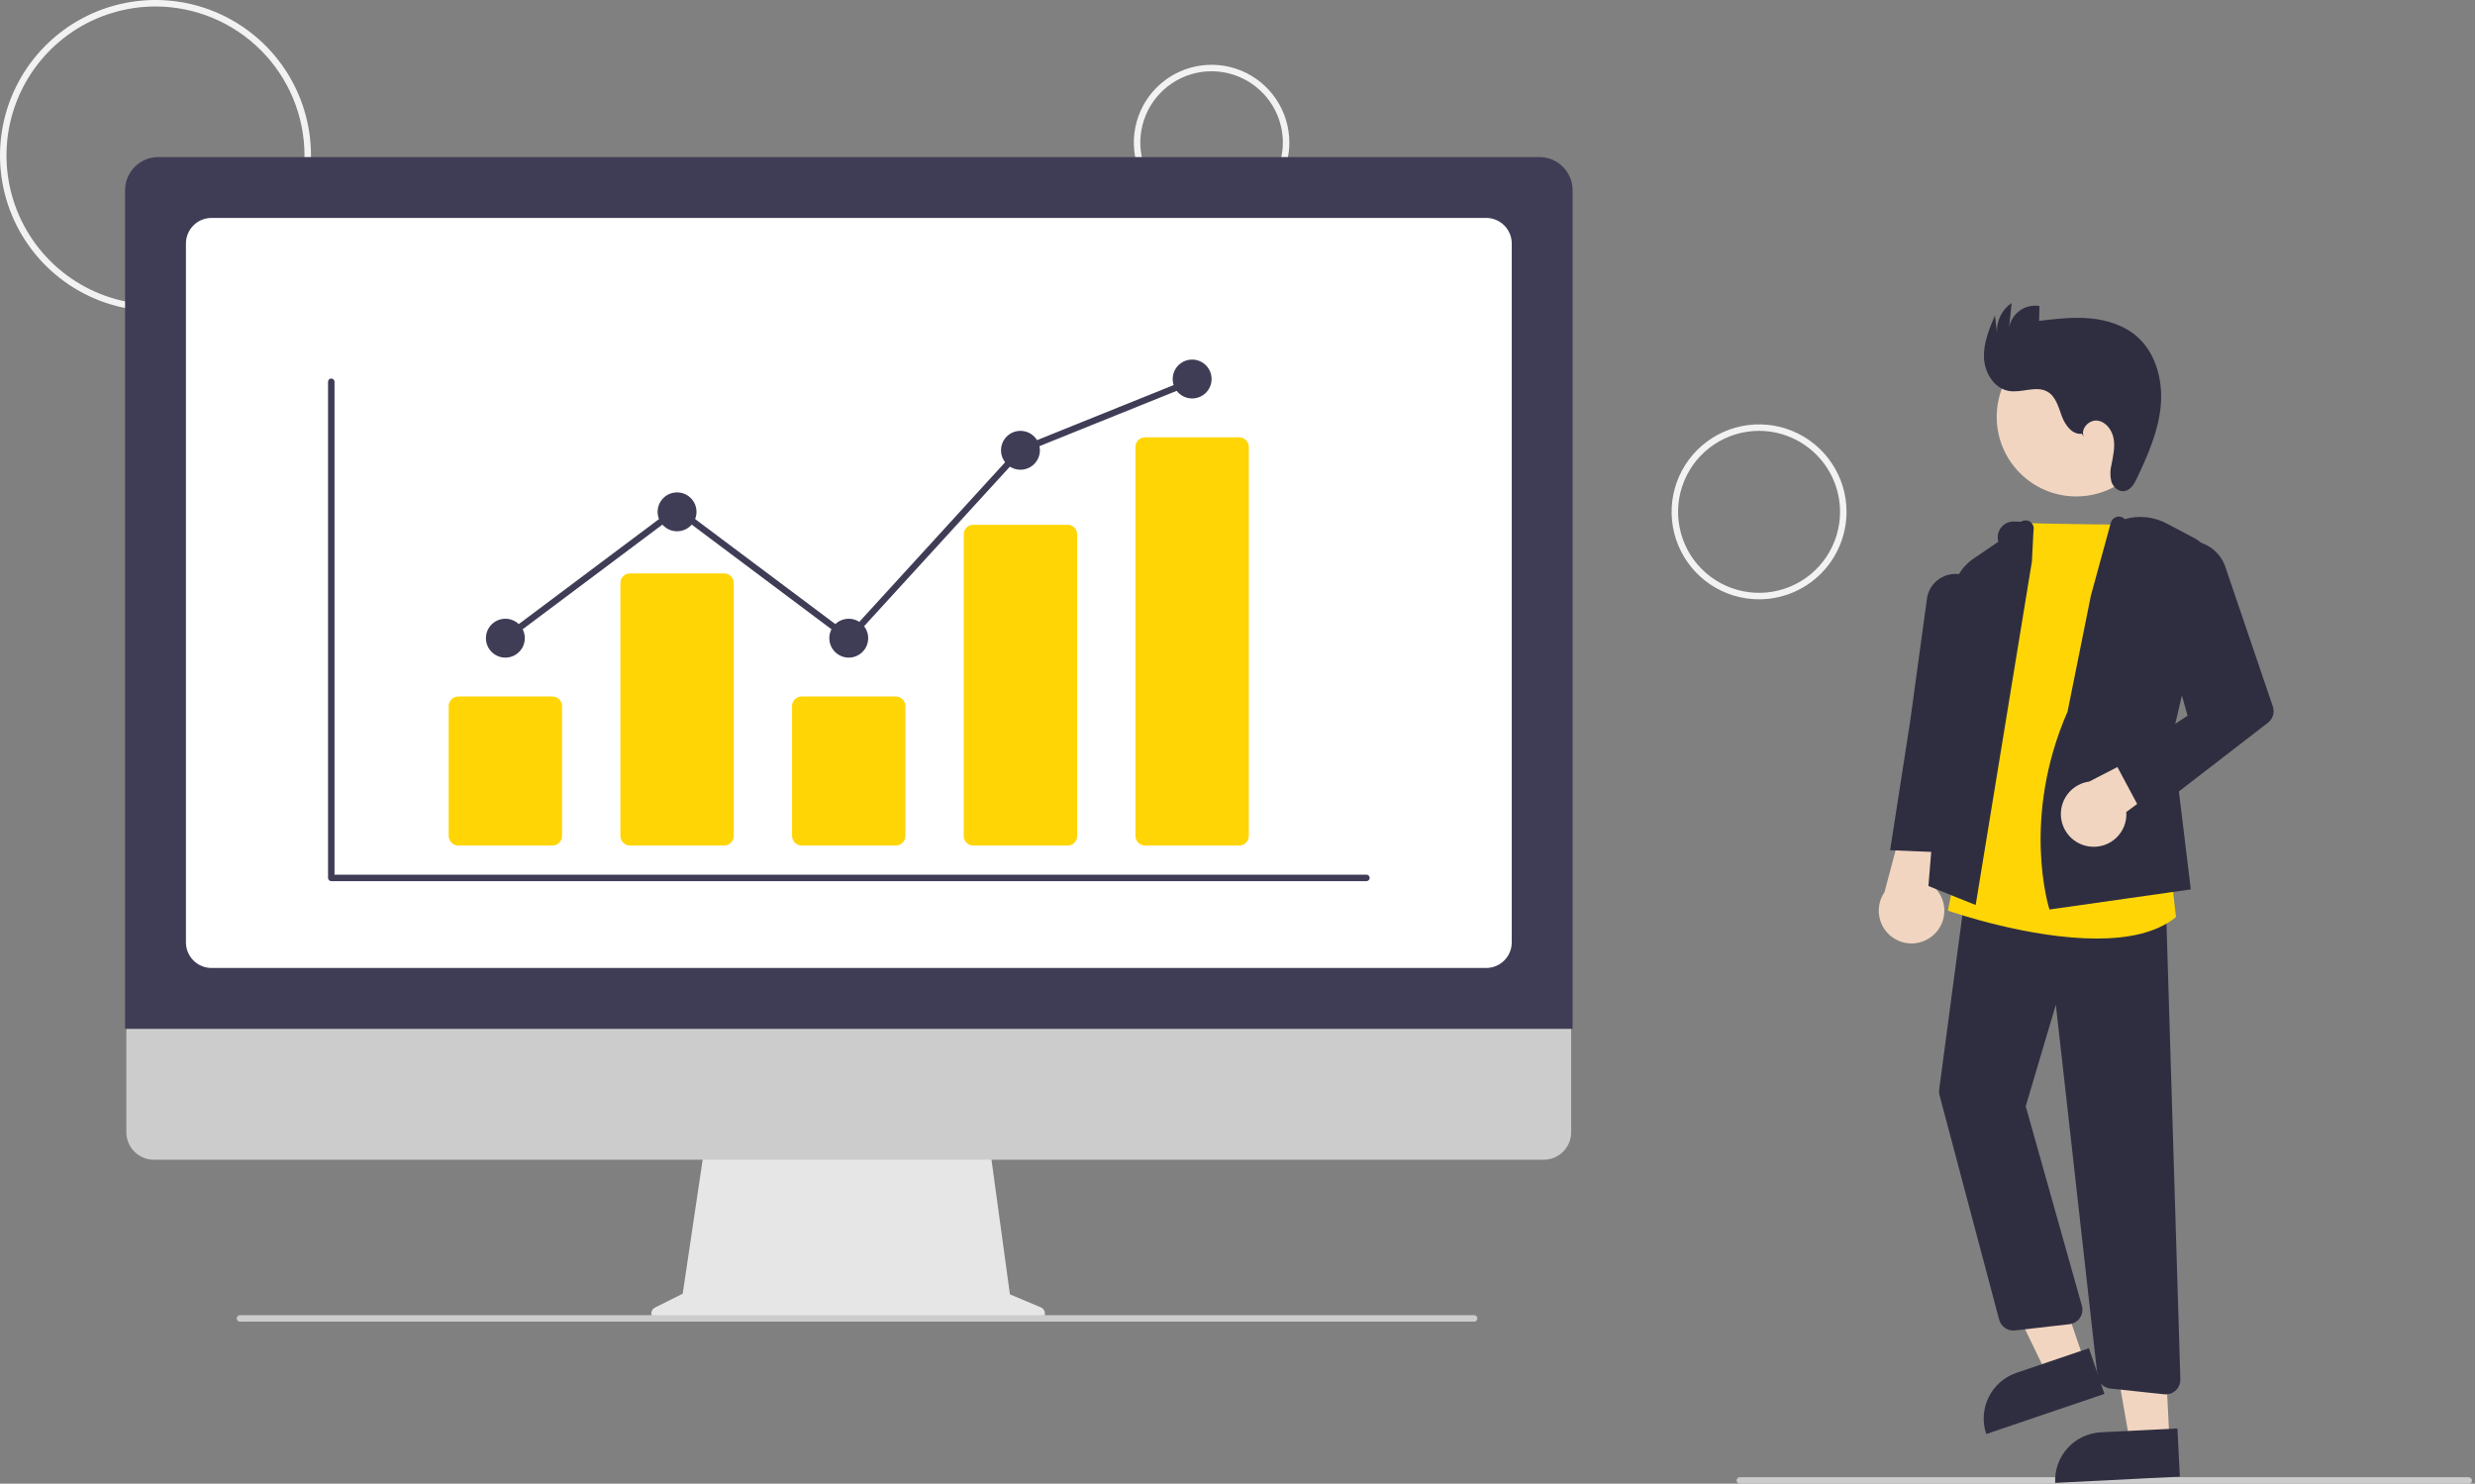 <?xml version="1.0" encoding="UTF-8"?> <svg xmlns="http://www.w3.org/2000/svg" width="764" height="458" viewBox="0 0 764 458" fill="none"><rect x="0" y="0" width="764" height="458" fill="#808080" stroke="none"/> <g clip-path="url(#clip0_210_41)"> <path d="M48 96C38.507 96 29.226 93.185 21.333 87.911C13.439 82.636 7.287 75.14 3.654 66.369C0.021 57.598 -0.93 47.947 0.922 38.636C2.774 29.325 7.346 20.772 14.059 14.059C20.772 7.346 29.325 2.774 38.636 0.922C47.947 -0.93 57.598 0.021 66.369 3.654C75.14 7.287 82.636 13.439 87.911 21.333C93.185 29.226 96 38.507 96 48C95.986 60.726 90.924 72.927 81.925 81.925C72.927 90.924 60.726 95.986 48 96ZM48 2C38.902 2 30.009 4.698 22.444 9.752C14.879 14.807 8.983 21.991 5.502 30.397C2.02 38.802 1.109 48.051 2.884 56.974C4.659 65.897 9.04 74.094 15.473 80.527C21.906 86.96 30.103 91.341 39.026 93.116C47.949 94.891 57.198 93.98 65.603 90.499C74.009 87.017 81.193 81.121 86.248 73.556C91.302 65.992 94 57.098 94 48C93.986 35.804 89.135 24.112 80.512 15.488C71.888 6.865 60.196 2.014 48 2Z" fill="#F2F2F2"></path> <path d="M374 68C369.253 68 364.613 66.592 360.666 63.955C356.72 61.318 353.643 57.57 351.827 53.184C350.01 48.799 349.535 43.973 350.461 39.318C351.387 34.662 353.673 30.386 357.029 27.029C360.386 23.673 364.662 21.387 369.318 20.461C373.973 19.535 378.799 20.01 383.184 21.827C387.57 23.643 391.318 26.72 393.955 30.666C396.592 34.613 398 39.253 398 44C397.993 50.363 395.462 56.463 390.963 60.963C386.463 65.462 380.363 67.993 374 68ZM374 22C369.649 22 365.395 23.29 361.777 25.708C358.16 28.125 355.34 31.561 353.675 35.581C352.01 39.601 351.574 44.024 352.423 48.292C353.272 52.56 355.367 56.48 358.444 59.556C361.52 62.633 365.44 64.728 369.708 65.577C373.976 66.426 378.399 65.99 382.419 64.325C386.439 62.66 389.875 59.84 392.292 56.222C394.71 52.605 396 48.351 396 44C395.993 38.167 393.673 32.575 389.549 28.451C385.425 24.327 379.833 22.007 374 22Z" fill="#F2F2F2"></path> <path d="M543 185C537.66 185 532.44 183.416 528 180.45C523.559 177.483 520.099 173.266 518.055 168.332C516.012 163.399 515.477 157.97 516.519 152.733C517.561 147.495 520.132 142.684 523.908 138.908C527.684 135.132 532.495 132.561 537.733 131.519C542.97 130.477 548.399 131.012 553.332 133.055C558.266 135.099 562.483 138.559 565.45 143C568.416 147.44 570 152.66 570 158C569.992 165.158 567.145 172.021 562.083 177.083C557.021 182.145 550.158 184.992 543 185ZM543 133C538.055 133 533.222 134.466 529.111 137.213C525 139.96 521.795 143.865 519.903 148.433C518.011 153.001 517.516 158.028 518.48 162.877C519.445 167.727 521.826 172.181 525.322 175.678C528.819 179.174 533.273 181.555 538.123 182.52C542.972 183.484 547.999 182.989 552.567 181.097C557.135 179.205 561.04 176 563.787 171.889C566.534 167.778 568 162.945 568 158C567.993 151.372 565.356 145.017 560.669 140.331C555.983 135.644 549.628 133.007 543 133Z" fill="#F2F2F2"></path> <path d="M762.057 458H537.057C536.791 458 536.537 457.895 536.35 457.707C536.162 457.52 536.057 457.265 536.057 457C536.057 456.735 536.162 456.48 536.35 456.293C536.537 456.105 536.791 456 537.057 456H762.057C762.322 456 762.576 456.105 762.764 456.293C762.951 456.48 763.057 456.735 763.057 457C763.057 457.265 762.951 457.52 762.764 457.707C762.576 457.895 762.322 458 762.057 458Z" fill="#CCCCCC"></path> <path d="M640.917 153.247C654.482 153.247 665.478 142.25 665.478 128.686C665.478 115.121 654.482 104.125 640.917 104.125C627.352 104.125 616.356 115.121 616.356 128.686C616.356 142.25 627.352 153.247 640.917 153.247Z" fill="#F1D5C0"></path> <path d="M643.465 420.343L631.857 424.285L611.124 381.386L628.257 375.567L643.465 420.343Z" fill="#F1D5C0"></path> <path d="M622.439 423.785L644.826 416.181L649.614 430.277L613.131 442.669C612.502 440.818 612.244 438.861 612.371 436.91C612.499 434.959 613.009 433.053 613.874 431.299C614.738 429.546 615.939 427.979 617.409 426.69C618.879 425.401 620.588 424.414 622.439 423.785Z" fill="#2F2E41"></path> <path d="M669.694 444.575L657.45 445.19L649.249 398.255L667.321 397.346L669.694 444.575Z" fill="#F1D5C0"></path> <path d="M648.528 442.131L672.142 440.944L672.89 455.812L634.407 457.746C634.309 455.794 634.597 453.841 635.253 452C635.91 450.158 636.923 448.464 638.234 447.014C639.545 445.564 641.129 444.387 642.895 443.549C644.662 442.711 646.576 442.229 648.528 442.131Z" fill="#2F2E41"></path> <path d="M596.829 288.63C597.927 287.652 598.797 286.446 599.378 285.096C599.96 283.745 600.238 282.284 600.193 280.815C600.149 279.345 599.782 277.904 599.12 276.591C598.458 275.278 597.516 274.127 596.361 273.218L608.035 239.444L590.044 244.041L581.716 275.409C580.317 277.451 579.716 279.935 580.027 282.391C580.337 284.846 581.537 287.102 583.4 288.732C585.263 290.362 587.659 291.251 590.134 291.233C592.609 291.214 594.991 290.288 596.829 288.63Z" fill="#F1D5C0"></path> <path d="M668.55 430.424C668.391 430.424 668.233 430.415 668.076 430.398L651.455 428.639C650.434 428.536 649.479 428.084 648.751 427.361C648.023 426.637 647.566 425.686 647.457 424.665L634.612 310.155L625.318 341.49L642.647 403.073C642.823 403.7 642.861 404.358 642.758 405.002C642.656 405.645 642.414 406.258 642.051 406.799C641.688 407.341 641.212 407.796 640.656 408.135C640.099 408.474 639.476 408.688 638.829 408.763L621.981 410.699C620.908 410.818 619.828 410.549 618.936 409.941C618.044 409.333 617.399 408.426 617.118 407.384L598.709 338.081C598.557 337.511 598.52 336.917 598.598 336.333L606.872 274.134L668.586 279.083L673.048 425.786C673.066 426.388 672.964 426.988 672.746 427.55C672.528 428.112 672.2 428.624 671.78 429.057C671.361 429.489 670.859 429.833 670.304 430.068C669.749 430.303 669.152 430.424 668.55 430.424Z" fill="#2F2E41"></path> <path d="M647.217 289.719C626.541 289.719 603.132 281.73 601.715 281.239L601.305 281.097L624.629 161.413L625.059 161.431C634.302 161.806 659.528 161.998 659.782 162L660.234 162.003L669.957 267.622L671.695 283.071L671.482 283.243C665.534 288.052 656.661 289.719 647.217 289.719Z" fill="#FFD506"></path> <path d="M609.864 279.375L595.275 273.499L602.711 183.555C602.89 181.338 603.565 179.189 604.685 177.267C605.806 175.345 607.343 173.7 609.185 172.452L616.862 167.227C616.645 166.488 616.606 165.709 616.749 164.952C616.891 164.195 617.211 163.483 617.682 162.874C618.153 162.265 618.762 161.777 619.459 161.449C620.155 161.121 620.92 160.963 621.689 160.987L623.888 161.058C624.306 160.776 624.799 160.627 625.303 160.631C625.808 160.635 626.299 160.791 626.713 161.078C627.126 161.366 627.444 161.772 627.623 162.243C627.802 162.715 627.834 163.229 627.715 163.719L627.232 173.248L609.864 279.375Z" fill="#2F2E41"></path> <path d="M602.503 263.251L583.454 262.449L589.625 222.756L594.738 185.408C594.839 184.067 595.241 182.766 595.915 181.602C596.589 180.438 597.518 179.442 598.631 178.687C599.744 177.933 601.014 177.44 602.345 177.245C603.675 177.05 605.033 177.158 606.316 177.562C608.314 178.189 610.028 179.499 611.156 181.263C612.285 183.027 612.757 185.132 612.49 187.209L607.31 227.676L602.503 263.251Z" fill="#2F2E41"></path> <path d="M632.664 280.751L632.535 280.35C632.447 280.076 623.862 252.539 638.226 219.678L645.43 183.853L651.585 161.358C651.701 160.956 651.908 160.586 652.191 160.278C652.474 159.971 652.825 159.733 653.217 159.585C653.676 159.426 654.172 159.405 654.643 159.526C655.114 159.647 655.539 159.904 655.865 160.265C660.156 159.006 664.768 159.467 668.725 161.551L677.369 166.105C679.292 167.118 680.823 168.739 681.725 170.716C682.627 172.693 682.847 174.913 682.351 177.028L670.536 227.451L676.279 274.548L632.664 280.751Z" fill="#2F2E41"></path> <path d="M645.245 261.338C646.707 261.496 648.185 261.333 649.576 260.858C650.968 260.384 652.238 259.61 653.298 258.591C654.358 257.573 655.182 256.334 655.711 254.962C656.241 253.591 656.463 252.12 656.363 250.654L683.119 230.833L673.766 226.399L644.915 241.261C642.462 241.593 640.217 242.813 638.603 244.69C636.99 246.567 636.122 248.971 636.162 251.446C636.203 253.921 637.15 256.294 638.824 258.118C640.498 259.941 642.783 261.086 645.245 261.338Z" fill="#F1D5C0"></path> <path d="M662.019 252.465L652.982 235.596L675.27 220.928L664.394 181.918C663.958 180.357 663.849 178.722 664.074 177.116C664.298 175.51 664.851 173.968 665.699 172.585C666.546 171.203 667.669 170.01 668.999 169.081C670.328 168.152 671.834 167.508 673.423 167.187C676.232 166.627 679.149 167.106 681.632 168.534C684.114 169.961 685.995 172.242 686.923 174.951L701.598 218.086C701.901 218.975 701.918 219.936 701.647 220.835C701.375 221.734 700.83 222.526 700.086 223.099L662.019 252.465Z" fill="#2F2E41"></path> <path d="M642.655 133.895C639.711 134.278 637.49 131.266 636.46 128.481C635.43 125.697 634.645 122.455 632.085 120.951C628.588 118.896 624.113 121.367 620.114 120.689C615.598 119.923 612.661 115.137 612.431 110.562C612.201 105.987 614.021 101.586 615.808 97.368L616.431 102.61C616.348 100.834 616.722 99.065 617.517 97.474C618.313 95.883 619.503 94.523 620.974 93.524L620.171 101.216C620.342 100.155 620.721 99.138 621.286 98.223C621.851 97.309 622.591 96.515 623.464 95.887C624.336 95.26 625.324 94.81 626.371 94.566C627.418 94.321 628.502 94.285 629.563 94.46L629.436 99.044C634.653 98.423 639.915 97.802 645.147 98.275C650.379 98.747 655.647 100.403 659.613 103.848C665.544 109.002 667.711 117.489 666.983 125.314C666.256 133.138 663.026 140.488 659.66 147.589C658.813 149.375 657.642 151.391 655.678 151.619C653.913 151.823 652.298 150.348 651.75 148.659C651.327 146.925 651.343 145.113 651.797 143.388C652.294 140.75 652.919 138.055 652.453 135.412C651.986 132.769 650.085 130.158 647.421 129.834C644.757 129.51 642.031 132.555 643.312 134.913L642.655 133.895Z" fill="#2F2E41"></path> <path d="M321.31 403.577L311.749 399.551L305.191 351.623H217.851L210.742 399.356L202.188 403.632C201.779 403.837 201.451 404.174 201.257 404.588C201.063 405.003 201.015 405.47 201.12 405.916C201.225 406.361 201.477 406.758 201.836 407.042C202.195 407.326 202.639 407.48 203.097 407.48H320.522C320.991 407.48 321.446 407.318 321.808 407.021C322.171 406.724 322.42 406.311 322.513 405.851C322.606 405.391 322.537 404.914 322.318 404.499C322.098 404.085 321.742 403.759 321.31 403.577Z" fill="#E6E6E6"></path> <path d="M476.519 358H47.481C45.23 357.995 43.073 357.097 41.483 355.504C39.893 353.91 39 351.751 39 349.5V289H485V349.5C485 351.751 484.107 353.91 482.517 355.504C480.927 357.097 478.77 357.995 476.519 358Z" fill="#CCCCCC"></path> <path d="M485.448 317.594H38.608V58.727C38.611 56.01 39.692 53.406 41.613 51.485C43.534 49.564 46.139 48.483 48.855 48.48H475.201C477.918 48.483 480.523 49.564 482.444 51.485C484.365 53.406 485.445 56.01 485.448 58.727V317.594Z" fill="#3F3D56"></path> <path d="M458.76 298.805H65.296C63.202 298.803 61.194 297.97 59.713 296.489C58.232 295.008 57.399 293 57.397 290.906V75.168C57.399 73.074 58.232 71.066 59.713 69.585C61.194 68.104 63.202 67.271 65.296 67.269H458.76C460.855 67.271 462.863 68.104 464.344 69.585C465.825 71.066 466.658 73.074 466.66 75.168V290.906C466.658 293 465.825 295.008 464.344 296.489C462.863 297.97 460.855 298.803 458.76 298.805Z" fill="white"></path> <path d="M455.057 407.98H74.057C73.792 407.98 73.537 407.875 73.35 407.687C73.162 407.5 73.057 407.245 73.057 406.98C73.057 406.715 73.162 406.461 73.35 406.273C73.537 406.086 73.792 405.98 74.057 405.98H455.057C455.322 405.98 455.577 406.086 455.764 406.273C455.952 406.461 456.057 406.715 456.057 406.98C456.057 407.245 455.952 407.5 455.764 407.687C455.577 407.875 455.322 407.98 455.057 407.98Z" fill="#CCCCCC"></path> <path d="M421.796 272H102.261C101.996 272 101.741 271.895 101.554 271.707C101.366 271.52 101.261 271.265 101.261 271V117.847C101.261 117.581 101.366 117.327 101.554 117.14C101.741 116.952 101.996 116.847 102.261 116.847C102.526 116.847 102.78 116.952 102.968 117.14C103.155 117.327 103.261 117.581 103.261 117.847V270H421.796C422.061 270 422.316 270.105 422.503 270.293C422.691 270.48 422.796 270.735 422.796 271C422.796 271.265 422.691 271.52 422.503 271.707C422.316 271.895 422.061 272 421.796 272Z" fill="#3F3D56"></path> <path d="M170.531 261H141.469C140.682 260.999 139.927 260.686 139.371 260.13C138.814 259.573 138.501 258.819 138.5 258.032V217.968C138.501 217.181 138.814 216.427 139.371 215.87C139.927 215.314 140.682 215.001 141.469 215H170.531C171.318 215.001 172.073 215.314 172.629 215.87C173.186 216.427 173.499 217.181 173.5 217.968V258.032C173.499 258.819 173.186 259.573 172.629 260.13C172.073 260.686 171.318 260.999 170.531 261Z" fill="#FFD506"></path> <path d="M223.531 261H194.469C193.682 260.999 192.927 260.686 192.371 260.13C191.814 259.573 191.501 258.819 191.5 258.032V179.968C191.501 179.181 191.814 178.427 192.371 177.87C192.927 177.314 193.682 177.001 194.469 177H223.531C224.318 177.001 225.073 177.314 225.629 177.87C226.186 178.427 226.499 179.181 226.5 179.968V258.032C226.499 258.819 226.186 259.573 225.629 260.13C225.073 260.686 224.318 260.999 223.531 261Z" fill="#FFD506"></path> <path d="M276.531 261H247.469C246.682 260.999 245.927 260.686 245.371 260.13C244.814 259.573 244.501 258.819 244.5 258.032V217.968C244.501 217.181 244.814 216.427 245.371 215.87C245.927 215.314 246.682 215.001 247.469 215H276.531C277.318 215.001 278.073 215.314 278.629 215.87C279.186 216.427 279.499 217.181 279.5 217.968V258.032C279.499 258.819 279.186 259.573 278.629 260.13C278.073 260.686 277.318 260.999 276.531 261Z" fill="#FFD506"></path> <path d="M329.531 261H300.469C299.699 261.016 298.955 260.728 298.399 260.196C297.842 259.665 297.519 258.935 297.5 258.166V164.834C297.519 164.065 297.842 163.335 298.399 162.803C298.955 162.272 299.699 161.983 300.469 162H329.531C330.301 161.983 331.045 162.272 331.601 162.803C332.158 163.335 332.481 164.065 332.5 164.834V258.166C332.481 258.935 332.158 259.665 331.601 260.196C331.045 260.728 330.301 261.016 329.531 261Z" fill="#FFD506"></path> <path d="M382.531 261H353.469C352.682 260.999 351.927 260.686 351.37 260.13C350.814 259.573 350.501 258.819 350.5 258.032V137.968C350.501 137.181 350.814 136.427 351.37 135.87C351.927 135.314 352.682 135.001 353.469 135H382.531C383.318 135.001 384.073 135.314 384.63 135.87C385.186 136.427 385.499 137.181 385.5 137.968V258.032C385.499 258.819 385.186 259.573 384.63 260.13C384.073 260.686 383.318 260.999 382.531 261Z" fill="#FFD506"></path> <path d="M156 203C159.314 203 162 200.314 162 197C162 193.686 159.314 191 156 191C152.686 191 150 193.686 150 197C150 200.314 152.686 203 156 203Z" fill="#3F3D56"></path> <path d="M209 164C212.314 164 215 161.314 215 158C215 154.686 212.314 152 209 152C205.686 152 203 154.686 203 158C203 161.314 205.686 164 209 164Z" fill="#3F3D56"></path> <path d="M262 203C265.314 203 268 200.314 268 197C268 193.686 265.314 191 262 191C258.686 191 256 193.686 256 197C256 200.314 258.686 203 262 203Z" fill="#3F3D56"></path> <path d="M315 145C318.314 145 321 142.314 321 139C321 135.686 318.314 133 315 133C311.686 133 309 135.686 309 139C309 142.314 311.686 145 315 145Z" fill="#3F3D56"></path> <path d="M368 123C371.314 123 374 120.314 374 117C374 113.686 371.314 111 368 111C364.686 111 362 113.686 362 117C362 120.314 364.686 123 368 123Z" fill="#3F3D56"></path> <path d="M262.126 198.344L209 158.552L156.6 197.8L155.4 196.2L209 156.053L261.874 195.656L314.415 138.158L314.626 138.072L367.626 116.718L368.374 118.573L315.585 139.842L262.126 198.344Z" fill="#3F3D56"></path> </g> <defs> <clipPath id="clip0_210_41"> <rect width="763.057" height="458" fill="white"></rect> </clipPath> </defs> </svg> 